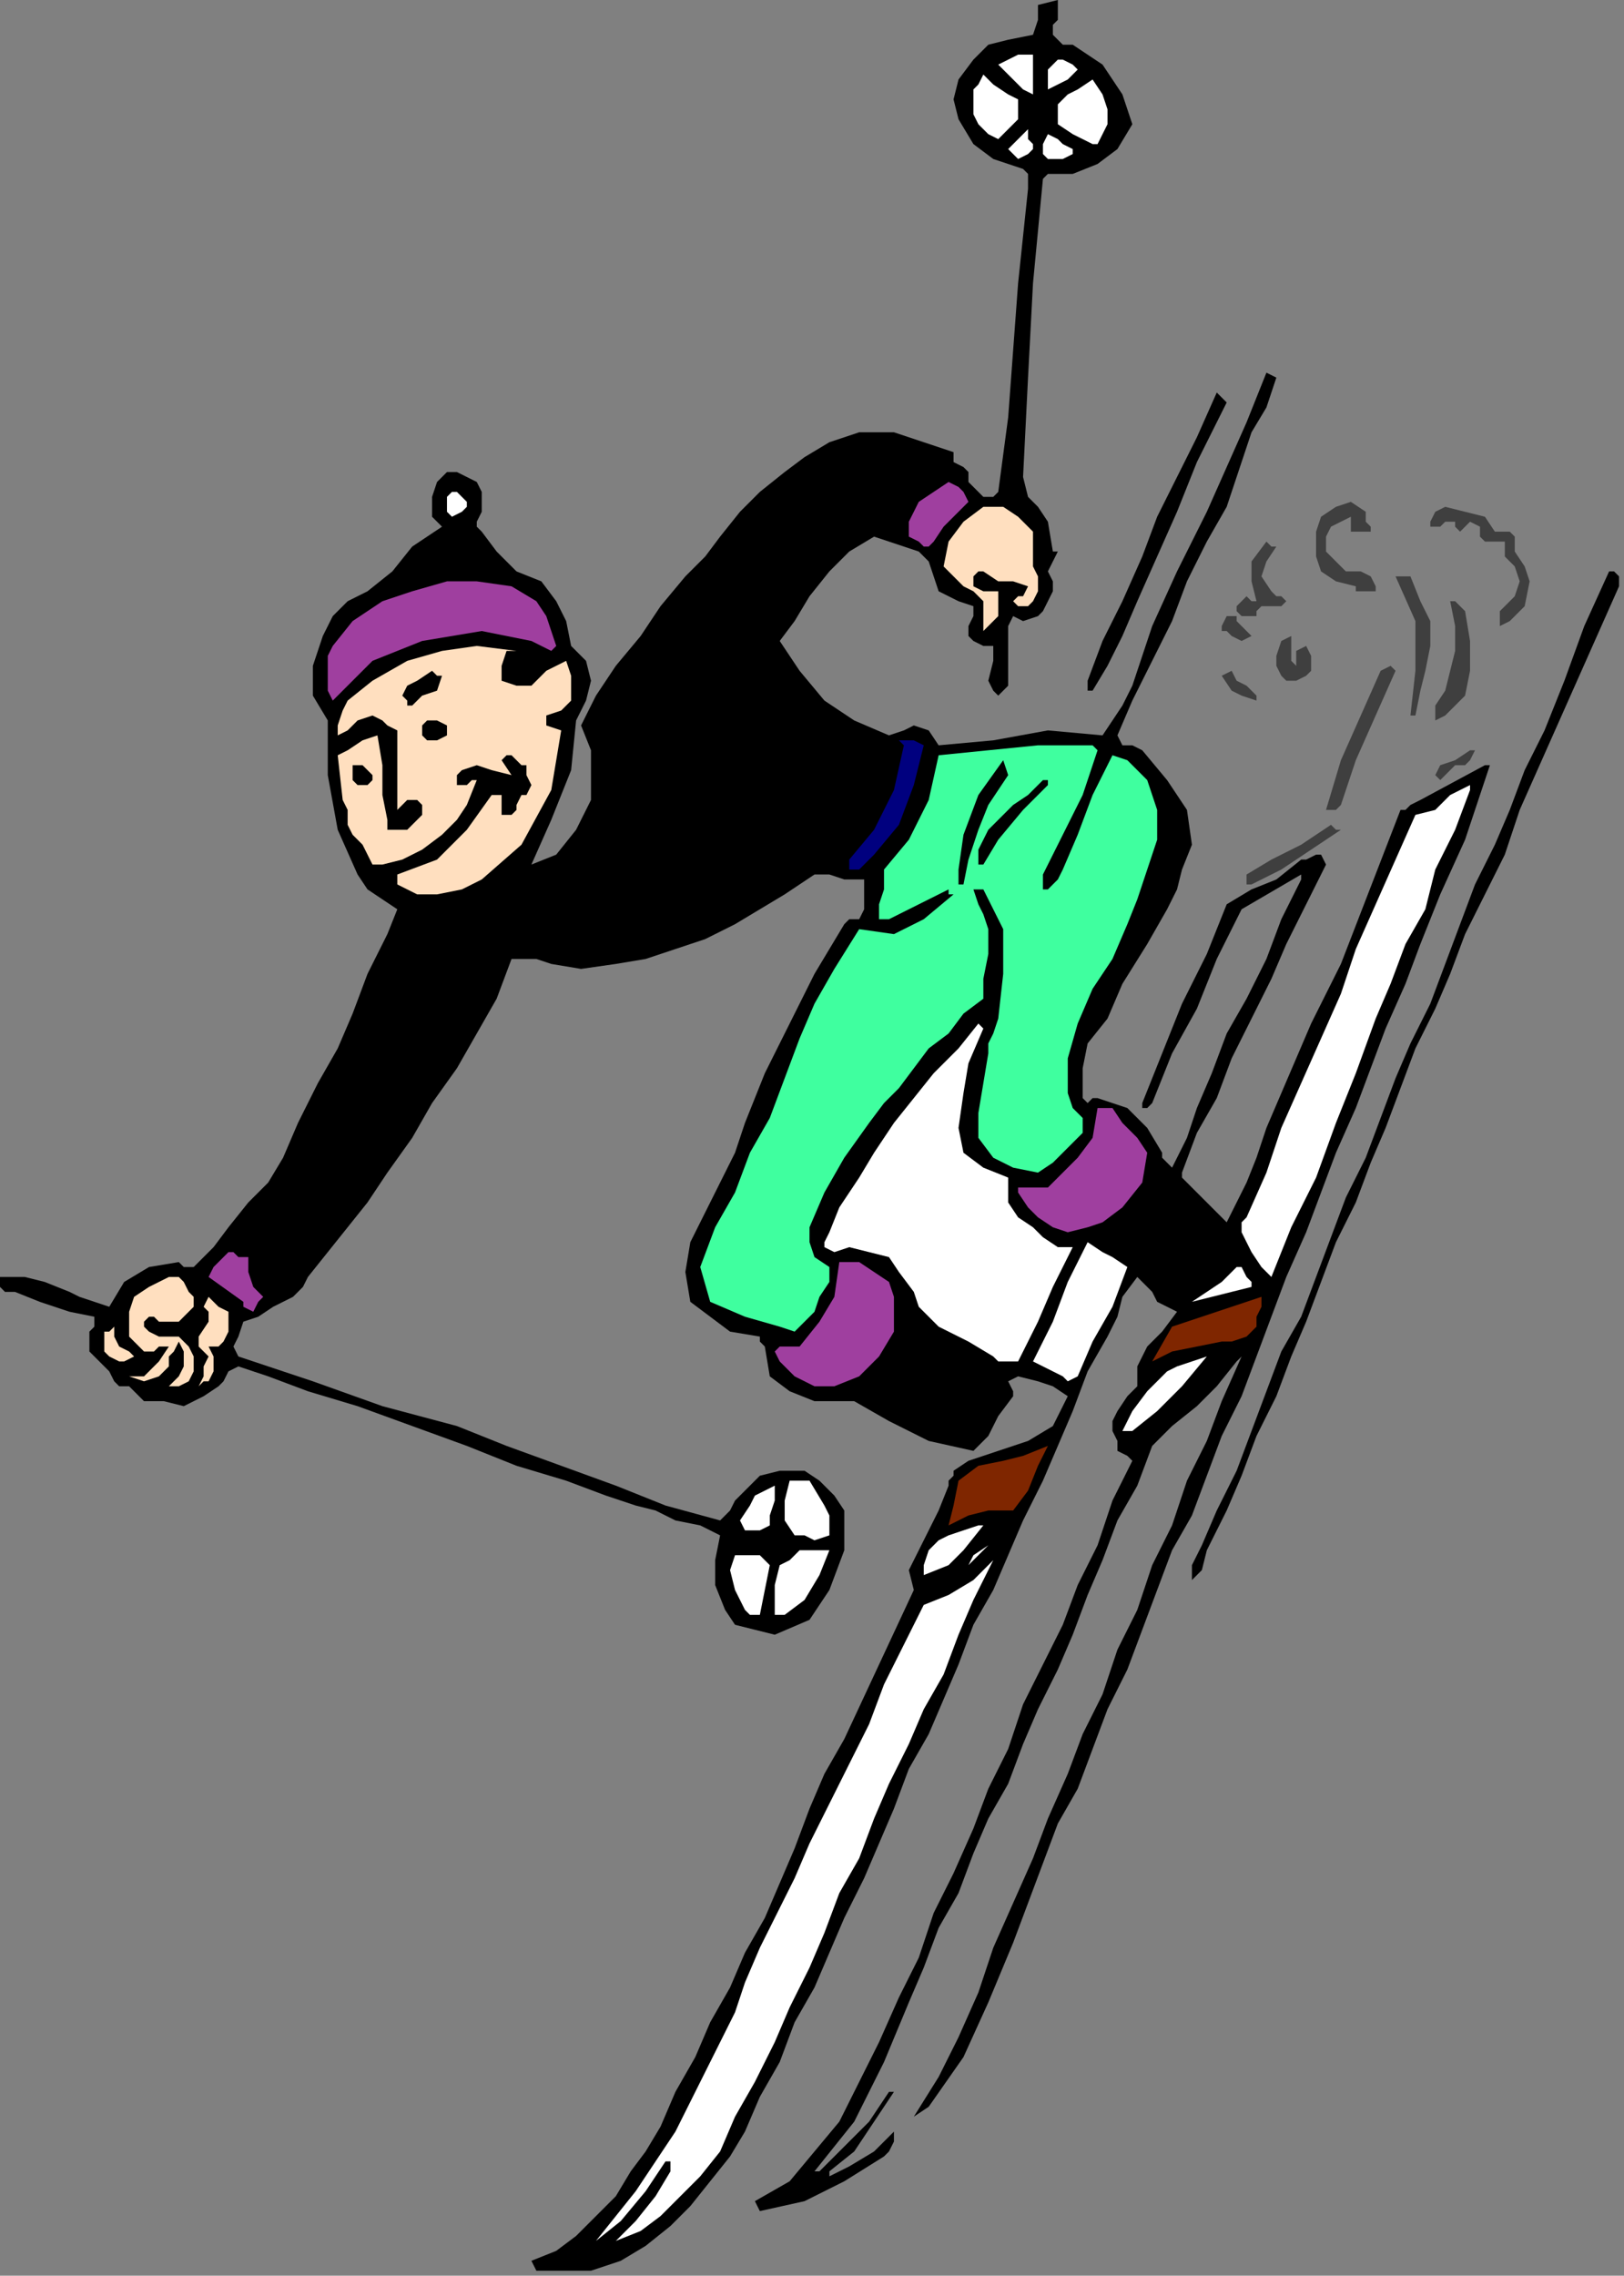 <?xml version="1.0" encoding="UTF-8" standalone="no"?>
<svg
   xmlns:dc="http://purl.org/dc/elements/1.1/"
   xmlns:cc="http://creativecommons.org/ns#"
   xmlns:rdf="http://www.w3.org/1999/02/22-rdf-syntax-ns#"
   xmlns:svg="http://www.w3.org/2000/svg"
   xmlns="http://www.w3.org/2000/svg"
   xmlns:sodipodi="http://sodipodi.sourceforge.net/DTD/sodipodi-0.dtd"
   xmlns:inkscape="http://www.inkscape.org/namespaces/inkscape"
   version="1.0"
   width="55.372mm"
   height="77.555mm"
   id="svg111"
   sodipodi:docname="RCSSG009.WMF">
  <rect width="100%" height="100%" fill="#808080" stroke="none"/>
  <sodipodi:namedview
     pagecolor="#ffffff"
     bordercolor="#666666"
     borderopacity="1"
     objecttolerance="10"
     gridtolerance="10"
     guidetolerance="10"
     inkscape:pageopacity="0"
     inkscape:pageshadow="2"
     inkscape:window-width="640"
     inkscape:window-height="480"
     id="namedview113" />
  <defs
     id="defs3">
    <pattern
       id="WMFhbasepattern"
       patternUnits="userSpaceOnUse"
       width="6"
       height="6"
       x="0"
       y="0" />
  </defs>
  <path
     style="fill:#000000;fill-rule:evenodd;fill-opacity:1;stroke:none;"
     d="  M 136.32,2.56   L 135.68,3.2   L 135.68,3.84   L 135.68,4.48   L 135.68,4.48   L 136.32,5.12   L 136.96,5.76   L 138.24,5.76   L 138.24,5.76   L 142.08,8.32   L 144.64,12.16   L 145.92,16   L 145.92,16   L 144,19.2   L 141.44,21.12   L 138.24,22.4   L 138.24,22.4   L 136.32,22.4   L 135.04,22.4   L 134.4,23.04   L 134.4,23.04   L 133.12,36.48   L 132.48,48.64   L 131.84,61.44   L 131.84,61.44   L 132.48,64   L 133.76,65.28   L 135.04,67.2   L 135.04,67.2   L 135.68,71.04   L 136.32,71.04   L 135.68,72.32   L 135.04,73.6   L 135.68,74.88   L 135.68,74.88   L 135.68,75.52   L 135.68,76.16   L 135.68,76.16   L 135.68,76.16   L 135.04,77.44   L 134.4,78.72   L 133.76,79.36   L 133.76,79.36   L 131.84,80   L 130.56,79.36   L 129.92,80.64   L 129.92,80.64   L 129.92,83.2   L 129.92,85.76   L 129.92,88.32   L 129.92,88.32   L 129.28,88.96   L 128.64,89.6   L 128,88.96   L 128,88.96   L 127.36,87.68   L 128,85.12   L 128,83.2   L 128,83.2   L 126.72,83.2   L 125.44,82.56   L 124.8,81.92   L 124.8,81.92   L 124.8,80.64   L 125.44,79.36   L 125.44,78.08   L 125.44,78.08   L 123.52,77.44   L 122.24,76.8   L 120.96,76.16   L 120.96,76.16   L 120.32,74.24   L 119.68,72.32   L 118.4,71.04   L 118.4,71.04   L 116.48,70.4   L 114.56,69.76   L 112.64,69.12   L 112.64,69.12   L 109.44,71.04   L 106.88,73.6   L 104.32,76.8   L 102.4,80   L 100.48,82.56   L 100.48,82.56   L 103.04,86.4   L 106.24,90.24   L 110.08,92.8   L 114.56,94.72   L 114.56,94.72   L 116.48,94.08   L 117.76,93.44   L 119.68,94.08   L 119.68,94.08   L 120.96,96   L 128,95.36   L 135.04,94.08   L 142.08,94.72   L 142.08,94.72   L 143.36,92.8   L 144.64,90.88   L 145.92,88.32   L 145.92,88.32   L 148.48,80.64   L 151.68,73.6   L 155.52,65.92   L 155.52,65.92   L 158.08,60.16   L 160.64,54.4   L 163.2,48   L 163.2,48   L 164.48,48.64   L 163.2,52.48   L 161.28,55.68   L 160,59.52   L 160,59.52   L 158.08,65.28   L 155.52,69.76   L 152.96,74.88   L 151.04,80   L 151.04,80   L 148.48,85.12   L 145.92,90.24   L 144,94.72   L 144,94.72   L 144.64,96   L 145.92,96   L 147.2,96.64   L 147.2,96.64   L 150.4,100.48   L 152.96,104.32   L 153.6,108.8   L 153.6,108.8   L 152.32,112   L 151.68,114.56   L 150.4,117.12   L 150.4,117.12   L 147.84,121.6   L 144.64,126.72   L 142.72,131.2   L 142.72,131.2   L 140.16,134.4   L 139.52,137.6   L 139.52,141.44   L 139.52,141.44   L 140.16,142.08   L 140.8,141.44   L 141.44,141.44   L 141.44,141.44   L 145.28,142.72   L 147.84,145.28   L 149.76,148.48   L 149.76,148.48   L 149.76,149.12   L 150.4,149.76   L 151.04,150.4   L 151.04,150.4   L 152.96,146.56   L 154.24,142.72   L 156.16,138.24   L 156.16,138.24   L 158.08,133.12   L 160.64,128.64   L 163.2,123.52   L 165.12,118.4   L 167.68,113.28   L 167.68,113.28   L 167.68,112.64   L 160,117.12   L 156.8,123.52   L 154.24,129.92   L 151.04,135.68   L 148.48,142.08   L 148.48,142.08   L 147.84,142.72   L 147.84,142.72   L 147.2,142.72   L 147.2,142.72   L 147.2,142.08   L 149.76,135.68   L 152.32,129.28   L 155.52,122.88   L 158.08,116.48   L 158.08,116.48   L 161.28,114.56   L 164.48,113.28   L 167.68,110.72   L 167.68,110.72   L 168.32,110.72   L 169.6,110.08   L 170.24,110.08   L 170.24,110.08   L 170.88,111.36   L 168.32,116.48   L 165.76,121.6   L 163.84,126.08   L 161.28,131.2   L 158.72,136.32   L 156.8,141.44   L 154.24,145.92   L 152.32,151.04   L 152.32,151.04   L 152.32,151.68   L 154.24,153.6   L 156.16,155.52   L 158.08,157.44   L 158.08,157.44   L 159.36,154.88   L 160.64,152.32   L 161.92,149.12   L 161.92,149.12   L 163.2,145.28   L 165.12,140.8   L 167.04,136.32   L 168.96,131.84   L 170.88,128   L 172.16,125.44   L 172.8,124.16   L 172.8,124.16   L 180.48,104.32   L 181.12,104.32   L 181.76,103.68   L 183.04,103.04   L 183.04,103.04   L 191.36,98.56   L 192,98.56   L 190.72,102.4   L 188.8,108.16   L 185.6,115.2   L 183.04,121.6   L 181.12,126.72   L 181.12,126.72   L 178.56,132.48   L 176.64,137.6   L 174.72,142.72   L 172.16,148.48   L 170.24,153.6   L 168.32,158.72   L 165.76,164.48   L 163.84,169.6   L 161.92,174.72   L 161.92,174.72   L 160,179.84   L 157.44,184.96   L 155.52,190.08   L 153.6,195.2   L 151.04,199.68   L 149.12,204.8   L 147.2,209.92   L 145.28,215.04   L 142.72,220.16   L 140.8,225.28   L 138.88,230.4   L 136.32,234.88   L 134.4,240   L 132.48,245.12   L 130.56,250.24   L 130.56,250.24   L 127.36,257.92   L 124.16,264.96   L 119.68,271.36   L 119.68,271.36   L 117.76,272.64   L 120.96,267.52   L 123.52,262.4   L 126.08,256.64   L 128,250.88   L 130.56,245.12   L 133.12,239.36   L 133.12,239.36   L 135.04,234.24   L 137.6,228.48   L 139.52,223.36   L 142.08,218.24   L 144,212.48   L 146.56,207.36   L 148.48,201.6   L 151.04,196.48   L 152.96,190.72   L 155.52,185.6   L 157.44,180.48   L 160,174.72   L 160,174.72   L 159.36,175.36   L 156.8,178.56   L 154.24,181.12   L 151.04,183.68   L 148.48,186.24   L 148.48,186.24   L 146.56,191.36   L 144,195.84   L 142.08,200.96   L 140.16,205.44   L 138.24,210.56   L 136.32,215.04   L 133.76,220.16   L 131.84,224.64   L 129.92,229.76   L 127.36,234.24   L 125.44,238.72   L 123.52,243.84   L 120.96,248.32   L 119.04,253.44   L 117.12,257.92   L 117.12,257.92   L 113.92,265.6   L 110.08,273.28   L 104.96,279.68   L 104.96,279.68   L 105.6,279.68   L 108.8,276.48   L 112,273.28   L 114.56,269.44   L 114.56,269.44   L 115.2,269.44   L 112.64,273.28   L 110.08,277.12   L 106.88,279.68   L 106.88,279.68   L 106.88,280.32   L 109.44,279.04   L 112.64,277.12   L 115.2,274.56   L 115.2,274.56   L 115.2,275.84   L 114.56,277.12   L 113.92,277.76   L 113.92,277.76   L 108.8,280.96   L 103.68,283.52   L 97.92,284.8   L 97.92,284.8   L 97.28,283.52   L 101.76,280.96   L 104.96,277.12   L 108.16,273.28   L 108.16,273.28   L 110.72,268.16   L 113.28,263.04   L 115.84,257.28   L 118.4,252.16   L 120.32,246.4   L 122.88,241.28   L 125.44,235.52   L 125.44,235.52   L 127.36,230.4   L 129.92,225.28   L 131.84,219.52   L 134.4,214.4   L 136.96,209.28   L 138.88,204.16   L 141.44,199.04   L 143.36,193.28   L 145.92,188.16   L 145.92,188.16   L 145.28,187.52   L 144,186.88   L 144,185.6   L 144,185.6   L 143.36,184.32   L 143.36,183.04   L 144,181.76   L 144,181.76   L 145.28,179.84   L 146.56,178.56   L 146.56,176   L 146.56,176   L 147.84,173.44   L 149.76,171.52   L 151.68,168.96   L 151.68,168.96   L 150.4,168.32   L 149.12,167.68   L 148.48,166.4   L 148.48,166.4   L 147.84,165.76   L 147.2,165.12   L 146.56,164.48   L 146.56,164.48   L 144.64,167.04   L 144,169.6   L 142.72,172.16   L 142.72,172.16   L 140.16,176.64   L 138.24,181.76   L 136.32,186.24   L 134.4,190.72   L 131.84,195.84   L 129.92,200.32   L 128,204.8   L 125.44,209.28   L 123.52,214.4   L 121.6,218.88   L 119.68,223.36   L 117.12,227.84   L 115.2,232.96   L 113.28,237.44   L 111.36,241.92   L 108.8,247.04   L 106.88,251.52   L 104.96,256   L 102.4,260.48   L 100.48,265.6   L 97.92,270.08   L 96,274.56   L 96,274.56   L 94.08,277.76   L 91.52,280.96   L 88.96,284.16   L 86.4,286.72   L 83.2,289.28   L 80,291.2   L 76.16,292.48   L 72.32,292.48   L 72.32,292.48   L 70.4,292.48   L 69.12,292.48   L 68.48,291.2   L 68.48,291.2   L 71.68,289.92   L 74.24,288   L 76.8,285.44   L 79.36,282.88   L 81.28,279.68   L 83.2,277.12   L 85.12,273.92   L 85.12,273.92   L 87.04,269.44   L 89.6,264.96   L 91.52,260.48   L 94.08,256   L 96,251.52   L 98.56,247.04   L 100.48,242.56   L 102.4,238.08   L 104.32,232.96   L 106.24,228.48   L 108.8,224   L 108.8,224   L 117.76,204.8   L 117.12,202.24   L 118.4,199.68   L 119.68,197.12   L 120.96,194.56   L 122.24,191.36   L 122.24,191.36   L 122.24,190.72   L 122.88,190.08   L 122.88,189.44   L 122.88,189.44   L 124.8,188.16   L 126.72,187.52   L 128.64,186.88   L 128.64,186.88   L 132.48,185.6   L 135.68,183.68   L 137.6,179.84   L 137.6,179.84   L 135.68,178.56   L 133.76,177.92   L 131.2,177.28   L 131.2,177.28   L 129.92,177.92   L 130.56,179.2   L 130.56,179.84   L 130.56,179.84   L 128.64,182.4   L 127.36,184.96   L 125.44,186.88   L 125.44,186.88   L 119.68,185.6   L 114.56,183.04   L 110.08,180.48   L 110.08,180.48   L 104.96,180.48   L 101.76,179.2   L 99.2,177.28   L 98.56,173.44   L 98.56,173.44   L 98.56,173.44   L 97.92,172.8   L 97.92,172.16   L 97.92,172.16   L 94.08,171.52   L 91.52,169.6   L 88.96,167.68   L 88.96,167.68   L 88.32,163.84   L 88.96,160   L 90.88,156.16   L 92.8,152.32   L 94.72,148.48   L 96,144.64   L 96,144.64   L 98.56,138.24   L 101.76,131.84   L 104.96,125.44   L 108.8,119.04   L 108.8,119.04   L 109.44,118.4   L 110.72,118.4   L 111.36,117.12   L 111.36,117.12   L 111.36,115.84   L 111.36,114.56   L 111.36,113.28   L 111.36,113.28   L 108.8,113.28   L 106.88,112.64   L 104.96,112.64   L 104.96,112.64   L 101.12,115.2   L 97.92,117.12   L 94.72,119.04   L 90.88,120.96   L 87.04,122.24   L 83.2,123.52   L 79.36,124.16   L 74.88,124.8   L 71.04,124.16   L 71.04,124.16   L 69.12,123.52   L 67.2,123.52   L 65.92,123.52   L 65.92,123.52   L 64,128.64   L 61.44,133.12   L 58.88,137.6   L 55.68,142.08   L 53.12,146.56   L 49.92,151.04   L 49.92,151.04   L 47.36,154.88   L 44.8,158.08   L 42.24,161.28   L 39.68,164.48   L 39.68,164.48   L 39.04,165.76   L 38.4,166.4   L 37.76,167.04   L 37.76,167.04   L 35.2,168.32   L 33.28,169.6   L 31.36,170.24   L 31.36,170.24   L 30.72,172.16   L 30.08,173.44   L 30.72,174.72   L 30.72,174.72   L 40.32,177.92   L 49.28,181.12   L 58.88,183.68   L 58.88,183.68   L 65.28,186.24   L 72.32,188.8   L 79.36,191.36   L 85.76,193.92   L 92.8,195.84   L 92.8,195.84   L 94.08,194.56   L 94.72,193.28   L 96,192   L 96,192   L 97.92,190.08   L 100.48,189.44   L 103.68,189.44   L 103.68,189.44   L 105.6,190.72   L 107.52,192.64   L 108.8,194.56   L 108.8,194.56   L 108.8,199.68   L 106.88,204.8   L 104.32,208.64   L 104.32,208.64   L 99.84,210.56   L 97.28,209.92   L 94.72,209.28   L 93.44,207.36   L 93.44,207.36   L 92.16,204.16   L 92.16,200.96   L 92.8,197.76   L 92.8,197.76   L 90.24,196.48   L 87.04,195.84   L 84.48,194.56   L 84.48,194.56   L 81.92,193.92   L 78.08,192.64   L 72.96,190.72   L 66.56,188.8   L 60.16,186.24   L 53.12,183.68   L 46.08,181.12   L 39.68,179.2   L 34.56,177.28   L 30.72,176   L 30.72,176   L 29.44,176.64   L 28.8,177.92   L 28.16,178.56   L 28.16,178.56   L 26.24,179.84   L 24.96,180.48   L 23.68,181.12   L 23.68,181.12   L 21.12,180.48   L 18.56,180.48   L 16.64,178.56   L 16.64,178.56   L 15.36,178.56   L 14.72,177.92   L 14.08,176.64   L 14.08,176.64   L 12.8,175.36   L 11.52,174.08   L 11.52,172.16   L 11.52,172.16   L 11.52,171.52   L 12.16,170.88   L 12.16,169.6   L 12.16,169.6   L 8.96,168.96   L 5.12,167.68   L 1.92,166.4   L 1.92,166.4   L 0.64,166.4   L 0,165.76   L 0,164.48   L 0,164.48   L 3.2,164.48   L 5.76,165.12   L 8.96,166.4   L 8.96,166.4   L 10.24,167.04   L 12.16,167.68   L 14.08,168.32   L 14.08,168.32   L 16,165.12   L 19.2,163.2   L 23.04,162.56   L 23.04,162.56   L 23.68,163.2   L 24.32,163.2   L 24.96,163.2   L 24.96,163.2   L 27.52,160.64   L 29.44,158.08   L 32,154.88   L 34.56,152.32   L 36.48,149.12   L 36.48,149.12   L 38.4,144.64   L 40.96,139.52   L 43.52,135.04   L 45.44,130.56   L 47.36,125.44   L 47.36,125.44   L 48.64,122.88   L 49.92,120.32   L 51.2,117.12   L 51.2,117.12   L 49.28,115.84   L 47.36,114.56   L 46.08,112.64   L 46.08,112.64   L 43.52,106.88   L 42.24,99.84   L 42.24,92.8   L 42.24,92.8   L 40.32,89.6   L 40.32,85.76   L 41.6,81.92   L 41.6,81.92   L 42.88,79.36   L 44.8,77.44   L 47.36,76.16   L 47.36,76.16   L 50.56,73.6   L 53.12,70.4   L 56.96,67.84   L 56.96,67.84   L 56.32,67.2   L 55.68,66.56   L 55.68,65.92   L 55.68,65.92   L 55.68,64   L 56.32,62.08   L 57.6,60.8   L 57.6,60.8   L 58.88,60.8   L 60.16,61.44   L 61.44,62.08   L 61.44,62.08   L 62.08,63.36   L 62.08,64.64   L 62.08,65.92   L 62.08,65.92   L 61.44,67.2   L 61.44,67.84   L 62.08,68.48   L 62.08,68.48   L 64,71.04   L 66.56,73.6   L 69.76,74.88   L 69.76,74.88   L 71.68,77.44   L 72.96,80   L 73.6,83.2   L 73.6,83.2   L 75.52,85.12   L 76.16,87.68   L 75.52,90.24   L 74.24,92.8   L 74.24,92.8   L 73.6,99.2   L 71.04,105.6   L 68.48,111.36   L 68.48,111.36   L 71.68,110.08   L 74.24,106.88   L 76.16,103.04   L 76.16,103.04   L 76.16,99.84   L 76.16,96.64   L 74.88,93.44   L 74.88,93.44   L 76.8,89.6   L 79.36,85.76   L 82.56,81.92   L 85.12,78.08   L 88.32,74.24   L 88.32,74.24   L 90.88,71.68   L 92.8,69.12   L 95.36,65.92   L 97.92,63.36   L 101.12,60.8   L 103.68,58.88   L 106.88,56.96   L 110.72,55.68   L 110.72,55.68   L 115.2,55.68   L 119.04,56.96   L 122.88,58.24   L 122.88,58.24   L 122.88,59.52   L 124.16,60.16   L 124.8,60.8   L 124.8,60.8   L 124.8,62.08   L 125.44,62.72   L 126.72,64   L 126.72,64   L 127.36,64   L 128,64   L 128.64,63.36   L 128.64,63.36   L 129.92,53.76   L 131.2,36.48   L 132.48,24.32   L 132.48,24.32   L 132.48,23.68   L 132.48,22.4   L 131.84,21.76   L 131.84,21.76   L 128,20.48   L 125.44,18.56   L 123.52,15.36   L 123.52,15.36   L 122.88,12.8   L 123.52,10.24   L 125.44,7.68   L 125.44,7.68   L 127.36,5.76   L 129.92,5.12   L 133.12,4.48   L 133.12,4.48   L 133.76,2.56   L 133.76,0.64   L 136.32,0   L 136.32,0   L 136.32,2.56  z "
     id="path5" />
  <path
     style="fill:#ffffff;fill-rule:evenodd;fill-opacity:1;stroke:none;"
     d="  M 133.12,7.04   L 133.12,8.96   L 133.12,10.88   L 133.12,12.16   L 133.12,12.16   L 131.84,11.52   L 130.56,10.24   L 129.28,8.96   L 129.28,8.96   L 128.64,8.32   L 129.92,7.68   L 131.2,7.04   L 133.12,7.04  z "
     id="path7" />
  <path
     style="fill:#ffffff;fill-rule:evenodd;fill-opacity:1;stroke:none;"
     d="  M 138.88,8.96   L 137.6,10.24   L 136.32,10.88   L 135.04,11.52   L 135.04,11.52   L 135.04,10.24   L 135.04,8.96   L 136.32,7.68   L 136.32,7.68   L 136.96,7.68   L 138.24,8.32   L 138.88,8.96  z "
     id="path9" />
  <path
     style="fill:#ffffff;fill-rule:evenodd;fill-opacity:1;stroke:none;"
     d="  M 131.2,12.8   L 131.2,14.08   L 131.2,14.72   L 131.2,15.36   L 131.2,15.36   L 129.92,16.64   L 128.64,17.92   L 127.36,17.28   L 127.36,17.28   L 126.08,16   L 125.44,14.72   L 125.44,12.8   L 125.44,12.8   L 125.44,11.52   L 126.08,10.88   L 126.72,9.6   L 126.72,9.6   L 128,10.88   L 129.92,12.16   L 131.2,12.8  z "
     id="path11" />
  <path
     style="fill:#ffffff;fill-rule:evenodd;fill-opacity:1;stroke:none;"
     d="  M 142.72,16   L 142.08,17.28   L 141.44,18.56   L 140.8,18.56   L 140.8,18.56   L 138.24,17.28   L 136.32,16   L 136.32,13.44   L 136.32,13.44   L 137.6,12.16   L 138.88,11.52   L 140.8,10.24   L 140.8,10.24   L 142.08,12.16   L 142.72,14.08   L 142.72,16  z "
     id="path13" />
  <path
     style="fill:#ffffff;fill-rule:evenodd;fill-opacity:1;stroke:none;"
     d="  M 133.12,19.2   L 132.48,19.84   L 131.2,20.48   L 130.56,19.84   L 130.56,19.84   L 129.92,19.2   L 130.56,18.56   L 131.2,17.92   L 131.2,17.92   L 132.48,16.64   L 132.48,17.92   L 133.12,18.56   L 133.12,19.2  z "
     id="path15" />
  <path
     style="fill:#ffffff;fill-rule:evenodd;fill-opacity:1;stroke:none;"
     d="  M 138.24,19.2   L 138.24,19.84   L 136.96,20.48   L 135.68,20.48   L 135.04,20.48   L 135.04,20.48   L 134.4,19.84   L 134.4,18.56   L 135.04,17.28   L 135.04,17.28   L 136.32,17.92   L 136.96,18.56   L 138.24,19.2  z "
     id="path17" />
  <path
     style="fill:#000000;fill-rule:evenodd;fill-opacity:1;stroke:none;"
     d="  M 158.08,51.84   L 156.8,54.4   L 155.52,56.96   L 154.24,59.52   L 154.24,59.52   L 151.68,65.92   L 149.12,71.68   L 146.56,77.44   L 146.56,77.44   L 144.64,81.92   L 142.72,85.76   L 140.8,88.96   L 140.8,88.96   L 140.16,88.96   L 140.16,88.32   L 140.16,87.68   L 140.16,87.68   L 142.08,82.56   L 144.64,77.44   L 147.2,71.68   L 149.12,66.56   L 151.68,61.44   L 154.24,56.32   L 156.8,50.56   L 156.8,50.56   L 157.44,51.2   L 157.44,51.2   L 158.08,51.84  z "
     id="path19" />
  <path
     style="fill:#9f3f9f;fill-rule:evenodd;fill-opacity:1;stroke:none;"
     d="  M 124.8,64.64   L 122.88,66.56   L 121.6,67.84   L 120.32,69.76   L 120.32,69.76   L 119.68,70.4   L 119.04,70.4   L 118.4,69.76   L 118.4,69.76   L 117.12,69.12   L 117.12,67.2   L 117.76,65.92   L 117.76,65.92   L 118.4,64.64   L 120.32,63.36   L 122.24,62.08   L 122.24,62.08   L 123.52,62.72   L 124.16,63.36   L 124.8,64.64  z "
     id="path21" />
  <path
     style="fill:#ffffff;fill-rule:evenodd;fill-opacity:1;stroke:none;"
     d="  M 60.16,64.64   L 60.16,65.28   L 59.52,65.92   L 59.52,65.92   L 59.52,65.92   L 58.24,66.56   L 57.6,65.92   L 57.6,65.28   L 57.6,65.28   L 57.6,64.64   L 57.6,64   L 58.24,63.36   L 58.24,63.36   L 58.88,63.36   L 59.52,64   L 60.16,64.64  z "
     id="path23" />
  <path
     style="fill:#3f3f3f;fill-rule:evenodd;fill-opacity:1;stroke:none;"
     d="  M 176,65.92   L 176,67.2   L 176.64,67.84   L 176.64,68.48   L 176.64,68.48   L 174.08,68.48   L 174.08,67.84   L 174.08,67.2   L 174.08,66.56   L 174.08,66.56   L 172.8,67.2   L 171.52,67.84   L 170.88,69.12   L 170.88,69.12   L 170.88,71.04   L 172.16,72.32   L 173.44,73.6   L 173.44,73.6   L 175.36,73.6   L 176.64,74.24   L 177.28,75.52   L 177.28,75.52   L 177.28,76.16   L 176.64,76.16   L 176.64,76.16   L 176.64,76.16   L 175.36,76.16   L 174.72,76.16   L 174.72,75.52   L 174.72,75.52   L 172.16,74.88   L 170.24,73.6   L 169.6,71.68   L 169.6,71.68   L 169.6,70.4   L 169.6,68.48   L 170.24,66.56   L 170.24,66.56   L 172.16,65.28   L 174.08,64.64   L 176,65.92  z "
     id="path25" />
  <path
     style="fill:#ffdfbf;fill-rule:evenodd;fill-opacity:1;stroke:none;"
     d="  M 133.12,68.48   L 133.12,70.4   L 133.12,72.96   L 133.76,74.24   L 133.76,74.24   L 133.76,76.16   L 133.12,77.44   L 132.48,78.08   L 132.48,78.08   L 131.84,78.08   L 131.2,78.08   L 130.56,77.44   L 130.56,77.44   L 131.2,76.8   L 131.84,76.8   L 132.48,75.52   L 132.48,75.52   L 130.56,74.88   L 128.64,74.88   L 126.72,73.6   L 126.72,73.6   L 126.08,73.6   L 125.44,74.24   L 125.44,74.24   L 125.44,74.24   L 125.44,75.52   L 126.72,76.16   L 127.36,76.16   L 127.36,76.16   L 128.64,76.16   L 128.64,79.36   L 128,80   L 127.36,80.64   L 126.72,81.28   L 126.72,81.28   L 126.72,79.36   L 126.72,77.44   L 125.44,76.16   L 125.44,76.16   L 124.16,75.52   L 122.88,74.24   L 121.6,72.96   L 121.6,72.96   L 122.24,69.76   L 124.16,67.2   L 126.72,65.28   L 126.72,65.28   L 129.28,65.28   L 131.2,66.56   L 133.12,68.48  z "
     id="path27" />
  <path
     style="fill:#3f3f3f;fill-rule:evenodd;fill-opacity:1;stroke:none;"
     d="  M 192.64,68.48   L 193.28,68.48   L 194.56,68.48   L 195.2,69.12   L 195.2,69.12   L 195.2,71.04   L 196.48,72.96   L 197.12,74.88   L 197.12,74.88   L 196.48,78.08   L 195.2,79.36   L 194.56,80   L 193.28,80.64   L 193.28,80.64   L 193.28,78.72   L 195.2,76.8   L 195.84,74.88   L 195.84,74.88   L 195.2,72.96   L 193.92,71.68   L 193.92,69.76   L 193.92,69.76   L 192.64,69.76   L 192,69.76   L 191.36,69.76   L 191.36,69.76   L 190.72,69.12   L 190.72,67.84   L 189.44,67.2   L 189.44,67.2   L 188.8,67.84   L 188.16,68.48   L 187.52,67.84   L 187.52,67.84   L 187.52,67.2   L 186.88,67.2   L 186.24,67.2   L 186.24,67.2   L 185.6,67.84   L 184.96,67.84   L 184.32,67.84   L 184.32,67.84   L 184.32,67.2   L 184.96,65.92   L 186.24,65.28   L 186.24,65.28   L 188.8,65.92   L 191.36,66.56   L 192.64,68.48  z "
     id="path29" />
  <path
     style="fill:#3f3f3f;fill-rule:evenodd;fill-opacity:1;stroke:none;"
     d="  M 164.48,70.4   L 163.2,72.32   L 162.56,74.24   L 163.84,76.16   L 163.84,76.16   L 164.48,76.8   L 165.12,76.8   L 165.76,77.44   L 165.76,77.44   L 165.12,78.08   L 164.48,78.08   L 163.84,78.08   L 163.84,78.08   L 163.2,78.08   L 162.56,78.08   L 161.92,78.72   L 161.92,78.72   L 161.92,79.36   L 161.28,79.36   L 161.28,79.36   L 161.28,79.36   L 160.64,79.36   L 160,79.36   L 159.36,78.72   L 159.36,78.72   L 159.36,78.08   L 160,77.44   L 160.64,76.8   L 160.64,76.8   L 160.64,76.8   L 161.28,77.44   L 161.92,77.44   L 161.92,77.44   L 161.28,74.88   L 161.28,72.32   L 163.2,69.76   L 163.2,69.76   L 163.84,70.4   L 164.48,70.4   L 164.48,70.4  z "
     id="path31" />
  <path
     style="fill:#000000;fill-rule:evenodd;fill-opacity:1;stroke:none;"
     d="  M 208.64,75.52   L 206.08,81.28   L 203.52,87.04   L 200.96,92.8   L 198.4,98.56   L 195.84,104.32   L 193.92,110.08   L 191.36,115.2   L 191.36,115.2   L 188.8,120.32   L 186.88,125.44   L 184.96,129.92   L 182.4,135.04   L 180.48,140.16   L 178.56,145.28   L 176.64,149.76   L 174.72,154.88   L 172.16,160   L 170.24,165.12   L 168.32,170.24   L 166.4,174.72   L 164.48,179.84   L 161.92,184.96   L 160,190.08   L 158.08,194.56   L 158.08,194.56   L 156.8,197.12   L 155.52,199.68   L 154.88,202.24   L 154.88,202.24   L 154.24,202.88   L 153.6,203.52   L 153.6,202.88   L 153.6,202.88   L 153.6,201.6   L 154.24,200.32   L 154.88,199.04   L 154.88,199.04   L 156.8,194.56   L 159.36,189.44   L 161.28,184.32   L 163.2,179.2   L 165.12,174.08   L 167.68,169.6   L 169.6,164.48   L 171.52,159.36   L 173.44,154.24   L 176,149.12   L 177.92,144   L 179.84,138.88   L 181.76,134.4   L 184.32,129.28   L 186.24,124.16   L 188.16,119.04   L 190.08,113.92   L 192.64,108.8   L 194.56,104.32   L 196.48,99.2   L 199.04,94.08   L 199.04,94.08   L 201.6,87.68   L 204.16,80.64   L 207.36,73.6   L 207.36,73.6   L 208,73.6   L 208.64,74.24   L 208.64,75.52  z "
     id="path33" />
  <path
     style="fill:#3f3f3f;fill-rule:evenodd;fill-opacity:1;stroke:none;"
     d="  M 184.32,83.2   L 183.68,86.4   L 183.04,88.96   L 182.4,92.16   L 182.4,92.16   L 181.76,92.16   L 182.4,86.4   L 182.4,80   L 179.84,74.24   L 179.84,74.24   L 180.48,74.24   L 181.12,74.24   L 181.76,74.24   L 181.76,74.24   L 183.04,77.44   L 184.32,80   L 184.32,83.2  z "
     id="path35" />
  <path
     style="fill:#9f3f9f;fill-rule:evenodd;fill-opacity:1;stroke:none;"
     d="  M 69.12,77.44   L 70.4,79.36   L 71.04,81.28   L 71.68,83.2   L 71.68,83.2   L 71.04,83.84   L 68.48,82.56   L 65.28,81.92   L 62.08,81.28   L 62.08,81.28   L 54.4,82.56   L 48,85.12   L 42.88,90.24   L 42.88,90.24   L 42.24,88.96   L 42.24,87.68   L 42.24,85.76   L 42.24,85.76   L 42.24,85.12   L 42.24,84.48   L 42.88,83.2   L 42.88,83.2   L 45.44,80   L 49.28,77.44   L 53.12,76.16   L 57.6,74.88   L 57.6,74.88   L 61.44,74.88   L 65.92,75.52   L 69.12,77.44  z "
     id="path37" />
  <path
     style="fill:#3f3f3f;fill-rule:evenodd;fill-opacity:1;stroke:none;"
     d="  M 188.8,78.72   L 189.44,82.56   L 189.44,86.4   L 188.8,89.6   L 188.8,89.6   L 187.52,90.88   L 186.24,92.16   L 184.96,92.8   L 184.96,92.8   L 184.96,90.88   L 186.24,88.96   L 186.88,86.4   L 186.88,86.4   L 187.52,83.84   L 187.52,80.64   L 186.88,77.44   L 186.88,77.44   L 187.52,77.44   L 188.16,78.08   L 188.8,78.72  z "
     id="path39" />
  <path
     style="fill:#3f3f3f;fill-rule:evenodd;fill-opacity:1;stroke:none;"
     d="  M 160.64,81.28   L 161.28,81.92   L 160,82.56   L 158.72,81.92   L 158.08,81.28   L 158.08,81.28   L 157.44,81.28   L 157.44,80.64   L 158.08,79.36   L 158.08,79.36   L 158.08,79.36   L 158.72,79.36   L 159.36,79.36   L 159.36,79.36   L 159.36,80   L 160,80.64   L 160.64,81.28  z "
     id="path41" />
  <path
     style="fill:#3f3f3f;fill-rule:evenodd;fill-opacity:1;stroke:none;"
     d="  M 167.04,85.76   L 167.04,85.12   L 167.04,83.84   L 168.32,83.2   L 168.32,83.2   L 168.96,84.48   L 168.96,86.4   L 168.32,87.04   L 168.32,87.04   L 167.04,87.68   L 165.76,87.68   L 165.12,87.04   L 165.12,87.04   L 164.48,85.76   L 164.48,84.48   L 165.12,82.56   L 165.12,82.56   L 166.4,81.92   L 166.4,83.2   L 166.4,85.12   L 167.04,85.76  z "
     id="path43" />
  <path
     style="fill:#ffdfbf;fill-rule:evenodd;fill-opacity:1;stroke:none;"
     d="  M 66.56,83.84   L 65.28,83.84   L 64.64,85.76   L 64.64,87.68   L 66.56,88.32   L 66.56,88.32   L 67.2,88.32   L 68.48,88.32   L 69.12,87.68   L 69.12,87.68   L 70.4,86.4   L 71.68,85.76   L 72.96,85.12   L 72.96,85.12   L 73.6,87.04   L 73.6,88.32   L 73.6,90.24   L 73.6,90.24   L 72.32,91.52   L 70.4,92.16   L 70.4,93.44   L 70.4,93.44   L 72.32,94.08   L 71.04,101.76   L 67.2,108.8   L 62.08,113.28   L 62.08,113.28   L 59.52,114.56   L 56.32,115.2   L 53.76,115.2   L 53.76,115.2   L 52.48,114.56   L 51.2,113.92   L 51.2,112.64   L 51.2,112.64   L 56.32,110.72   L 60.16,106.88   L 63.36,102.4   L 63.36,102.4   L 64.64,102.4   L 64.64,103.68   L 64.64,104.96   L 65.92,104.96   L 65.92,104.96   L 66.56,104.32   L 66.56,103.68   L 67.2,102.4   L 67.2,102.4   L 67.2,102.4   L 67.2,102.4   L 67.84,102.4   L 67.84,102.4   L 68.48,101.12   L 67.84,99.84   L 67.84,98.56   L 67.84,98.56   L 67.2,98.56   L 66.56,97.92   L 65.92,97.28   L 65.92,97.28   L 65.28,97.28   L 64.64,97.92   L 64.64,97.92   L 64.64,97.92   L 65.92,99.84   L 63.36,99.2   L 61.44,98.56   L 59.52,99.2   L 59.52,99.2   L 58.88,99.84   L 58.88,99.84   L 58.88,99.84   L 58.88,99.84   L 58.88,100.48   L 58.88,101.12   L 59.52,101.12   L 59.52,101.12   L 60.16,101.12   L 60.8,100.48   L 61.44,100.48   L 61.44,100.48   L 60.16,103.68   L 58.88,105.6   L 56.96,107.52   L 56.96,107.52   L 54.4,109.44   L 51.84,110.72   L 49.28,111.36   L 49.28,111.36   L 48,111.36   L 47.36,110.08   L 46.72,108.8   L 46.72,108.8   L 45.44,107.52   L 44.8,106.24   L 44.8,104.32   L 44.8,104.32   L 44.16,103.04   L 43.52,97.28   L 44.8,96.64   L 46.72,95.36   L 48.64,94.72   L 48.64,94.72   L 49.28,98.56   L 49.28,102.4   L 49.92,105.6   L 49.92,105.6   L 49.92,106.88   L 51.2,106.88   L 52.48,106.88   L 52.48,106.88   L 53.12,106.24   L 54.4,104.96   L 54.4,103.68   L 54.4,103.68   L 53.76,103.04   L 53.12,103.04   L 52.48,103.04   L 52.48,103.04   L 51.84,103.68   L 51.2,104.32   L 51.2,104.32   L 51.2,104.32   L 51.2,101.12   L 51.2,97.28   L 51.2,94.08   L 51.2,94.08   L 49.92,93.44   L 49.28,92.8   L 48,92.16   L 48,92.16   L 46.08,92.8   L 44.8,94.08   L 43.52,94.72   L 43.52,94.72   L 43.52,93.44   L 44.16,91.52   L 44.8,90.24   L 44.8,90.24   L 48,87.68   L 52.48,85.12   L 56.96,83.84   L 61.44,83.2   L 66.56,83.84  z "
     id="path45" />
  <path
     style="fill:#3f3f3f;fill-rule:evenodd;fill-opacity:1;stroke:none;"
     d="  M 179.84,86.4   L 177.28,92.16   L 174.72,97.92   L 172.8,103.68   L 172.8,103.68   L 172.16,104.32   L 171.52,104.32   L 170.88,104.32   L 170.88,104.32   L 172.8,97.92   L 175.36,92.16   L 177.92,86.4   L 177.92,86.4   L 179.2,85.76   L 179.84,86.4  z "
     id="path47" />
  <path
     style="fill:#000000;fill-rule:evenodd;fill-opacity:1;stroke:none;"
     d="  M 56.96,87.04   L 56.32,88.96   L 54.4,89.6   L 53.12,90.88   L 53.12,90.88   L 52.48,90.88   L 52.48,90.24   L 51.84,89.6   L 51.84,89.6   L 52.48,88.32   L 53.76,87.68   L 55.68,86.4   L 55.68,86.4   L 55.68,86.4   L 56.32,87.04   L 56.96,87.04  z "
     id="path49" />
  <path
     style="fill:#3f3f3f;fill-rule:evenodd;fill-opacity:1;stroke:none;"
     d="  M 160.64,88.32   L 161.28,88.96   L 161.92,89.6   L 162.56,89.6   L 162.56,89.6   L 161.92,89.6   L 161.92,90.24   L 161.92,90.24   L 161.92,90.24   L 160,89.6   L 158.72,88.96   L 157.44,87.04   L 157.44,87.04   L 158.72,86.4   L 159.36,87.68   L 160.64,88.32  z "
     id="path51" />
  <path
     style="fill:#000000;fill-rule:evenodd;fill-opacity:1;stroke:none;"
     d="  M 57.6,93.44   L 57.6,94.72   L 56.32,95.36   L 55.68,95.36   L 55.68,95.36   L 55.04,95.36   L 54.4,94.72   L 54.4,93.44   L 54.4,93.44   L 55.04,92.8   L 56.32,92.8   L 57.6,93.44  z "
     id="path53" />
  <path
     style="fill:#00007f;fill-rule:evenodd;fill-opacity:1;stroke:none;"
     d="  M 119.04,96   L 117.76,101.12   L 115.84,106.24   L 112.64,110.08   L 112.64,110.08   L 111.36,111.36   L 110.72,112   L 109.44,112   L 109.44,112   L 109.44,110.72   L 112.64,106.88   L 115.2,101.76   L 116.48,96   L 116.48,96   L 115.84,95.36   L 117.12,95.36   L 117.76,95.36   L 119.04,96  z "
     id="path55" />
  <path
     style="fill:#3fff9f;fill-rule:evenodd;fill-opacity:1;stroke:none;"
     d="  M 141.44,96.64   L 139.52,102.4   L 136.96,107.52   L 134.4,112.64   L 134.4,112.64   L 134.4,113.28   L 134.4,114.56   L 135.04,114.56   L 135.04,114.56   L 135.68,113.92   L 136.32,113.28   L 136.96,112   L 136.96,112   L 138.88,107.52   L 140.8,102.4   L 143.36,97.28   L 143.36,97.28   L 145.28,97.92   L 146.56,99.2   L 147.84,100.48   L 147.84,100.48   L 149.12,104.32   L 149.12,108.16   L 147.84,112   L 146.56,115.84   L 145.28,119.04   L 145.28,119.04   L 143.36,123.52   L 140.8,127.36   L 138.88,131.84   L 137.6,136.32   L 137.6,140.8   L 137.6,140.8   L 138.24,142.72   L 139.52,144   L 139.52,145.92   L 139.52,145.92   L 137.6,147.84   L 135.68,149.76   L 133.76,151.04   L 133.76,151.04   L 130.56,150.4   L 128,149.12   L 126.08,146.56   L 126.08,146.56   L 126.08,143.36   L 126.72,139.52   L 127.36,135.68   L 127.36,135.68   L 127.36,134.4   L 128,133.12   L 128.64,131.2   L 128.64,131.2   L 129.28,125.44   L 129.28,119.68   L 126.72,114.56   L 126.72,114.56   L 125.44,114.56   L 126.08,116.48   L 126.72,117.76   L 127.36,119.68   L 127.36,119.68   L 127.36,122.88   L 126.72,126.08   L 126.72,128.64   L 126.72,128.64   L 124.16,130.56   L 122.24,133.12   L 119.68,135.04   L 117.76,137.6   L 115.84,140.16   L 113.92,142.08   L 112,144.64   L 112,144.64   L 108.8,149.12   L 106.24,153.6   L 104.32,158.08   L 104.32,158.08   L 104.32,160   L 104.96,161.92   L 106.88,163.2   L 106.88,163.2   L 106.88,165.12   L 105.6,167.04   L 104.96,168.96   L 104.96,168.96   L 103.68,170.24   L 102.4,171.52   L 100.48,170.88   L 100.48,170.88   L 96,169.6   L 91.52,167.68   L 90.24,163.2   L 90.24,163.2   L 92.16,158.08   L 94.72,153.6   L 96.64,148.48   L 99.2,144   L 101.12,138.88   L 103.04,133.76   L 103.04,133.76   L 104.96,129.28   L 107.52,124.8   L 110.72,119.68   L 110.72,119.68   L 115.2,120.32   L 119.04,118.4   L 122.88,115.2   L 122.88,115.2   L 122.24,115.2   L 122.24,114.56   L 122.24,114.56   L 122.24,114.56   L 114.56,118.4   L 113.28,118.4   L 113.28,116.48   L 113.92,114.56   L 113.92,112   L 113.92,112   L 117.12,108.16   L 119.68,103.04   L 120.96,97.28   L 120.96,97.28   L 127.36,96.64   L 133.76,96   L 140.8,96   L 140.8,96   L 141.44,96.64  z "
     id="path57" />
  <path
     style="fill:#3f3f3f;fill-rule:evenodd;fill-opacity:1;stroke:none;"
     d="  M 190.08,96.64   L 189.44,97.92   L 188.8,98.56   L 187.52,98.56   L 187.52,98.56   L 186.88,99.2   L 185.6,100.48   L 184.96,99.84   L 184.96,99.84   L 185.6,98.56   L 187.52,97.92   L 189.44,96.64   L 189.44,96.64   L 190.08,96.64  z "
     id="path59" />
  <path
     style="fill:#000000;fill-rule:evenodd;fill-opacity:1;stroke:none;"
     d="  M 127.36,103.68   L 126.08,106.88   L 124.8,110.72   L 124.16,113.92   L 124.16,113.92   L 123.52,113.92   L 123.52,113.28   L 123.52,112   L 123.52,112   L 124.16,107.52   L 126.08,102.4   L 129.28,97.92   L 129.28,97.92   L 129.92,99.84   L 128.64,101.76   L 127.36,103.68  z "
     id="path61" />
  <path
     style="fill:#000000;fill-rule:evenodd;fill-opacity:1;stroke:none;"
     d="  M 48,99.84   L 48,100.48   L 47.36,101.12   L 46.72,101.12   L 46.72,101.12   L 46.08,101.12   L 45.44,100.48   L 45.44,99.84   L 45.44,99.84   L 45.44,99.2   L 45.44,98.56   L 46.08,98.56   L 46.08,98.56   L 46.72,98.56   L 47.36,99.2   L 48,99.84  z "
     id="path63" />
  <path
     style="fill:#000000;fill-rule:evenodd;fill-opacity:1;stroke:none;"
     d="  M 135.04,101.12   L 131.84,104.32   L 128.64,108.16   L 126.72,111.36   L 126.72,111.36   L 126.08,111.36   L 126.08,109.44   L 127.36,106.88   L 129.28,104.96   L 129.28,104.96   L 130.56,103.68   L 132.48,102.4   L 134.4,100.48   L 134.4,100.48   L 135.04,100.48   L 135.04,101.12  z "
     id="path65" />
  <path
     style="fill:#ffffff;fill-rule:evenodd;fill-opacity:1;stroke:none;"
     d="  M 189.44,101.76   L 187.52,106.88   L 184.96,112   L 183.68,117.12   L 183.68,117.12   L 181.12,121.6   L 179.2,126.72   L 177.28,131.2   L 177.28,131.2   L 174.72,138.24   L 172.16,144.64   L 169.6,151.68   L 166.4,158.08   L 163.84,164.48   L 163.84,164.48   L 162.56,163.2   L 161.28,161.28   L 160,158.72   L 160,158.72   L 160,158.08   L 160,157.44   L 160.64,156.8   L 160.64,156.8   L 163.2,151.04   L 165.12,145.28   L 167.68,139.52   L 170.24,133.76   L 172.8,128   L 174.72,122.24   L 177.28,116.48   L 179.84,110.72   L 182.4,104.96   L 182.4,104.96   L 184.96,104.32   L 186.88,102.4   L 189.44,101.12   L 189.44,101.12   L 189.44,101.76  z "
     id="path67" />
  <path
     style="fill:#3f3f3f;fill-rule:evenodd;fill-opacity:1;stroke:none;"
     d="  M 172.8,106.88   L 168.96,109.44   L 165.12,112   L 161.28,113.92   L 161.28,113.92   L 160.64,113.92   L 160.64,113.92   L 160.64,113.28   L 160.64,113.28   L 160.64,112.64   L 163.84,110.72   L 167.68,108.8   L 171.52,106.24   L 171.52,106.24   L 171.52,106.24   L 172.16,106.88   L 172.8,106.88  z "
     id="path69" />
  <path
     style="fill:#ffffff;fill-rule:evenodd;fill-opacity:1;stroke:none;"
     d="  M 126.72,132.48   L 124.8,136.96   L 124.16,140.8   L 123.52,145.28   L 123.52,145.28   L 124.16,148.48   L 126.72,150.4   L 129.92,151.68   L 129.92,151.68   L 129.92,154.88   L 131.2,156.8   L 133.12,158.08   L 133.12,158.08   L 134.4,159.36   L 136.32,160.64   L 138.24,160.64   L 138.24,160.64   L 135.68,165.76   L 133.76,170.24   L 131.2,175.36   L 131.2,175.36   L 129.92,175.36   L 128.64,175.36   L 128,174.72   L 128,174.72   L 124.8,172.8   L 120.96,170.88   L 118.4,168.32   L 118.4,168.32   L 117.76,166.4   L 115.84,163.84   L 114.56,161.92   L 114.56,161.92   L 112,161.28   L 109.44,160.64   L 107.52,161.28   L 107.52,161.28   L 106.24,160.64   L 106.24,160   L 106.88,158.72   L 106.88,158.72   L 108.16,155.52   L 110.72,151.68   L 112.64,148.48   L 115.2,144.64   L 117.76,141.44   L 120.32,138.24   L 123.52,135.04   L 126.08,131.84   L 126.08,131.84   L 126.72,132.48  z "
     id="path71" />
  <path
     style="fill:#9f3f9f;fill-rule:evenodd;fill-opacity:1;stroke:none;"
     d="  M 147.84,148.48   L 147.2,152.32   L 144.64,155.52   L 142.08,157.44   L 142.08,157.44   L 140.16,158.08   L 137.6,158.72   L 135.68,158.08   L 135.68,158.08   L 133.76,156.8   L 132.48,155.52   L 131.2,153.6   L 131.2,153.6   L 131.2,152.96   L 133.12,152.96   L 135.04,152.96   L 136.32,151.68   L 136.32,151.68   L 138.88,149.12   L 140.8,146.56   L 141.44,142.72   L 141.44,142.72   L 142.08,142.72   L 142.72,142.72   L 143.36,142.72   L 143.36,142.72   L 144.64,144.64   L 146.56,146.56   L 147.84,148.48  z "
     id="path73" />
  <path
     style="fill:#ffffff;fill-rule:evenodd;fill-opacity:1;stroke:none;"
     d="  M 145.28,163.2   L 143.36,168.32   L 140.8,172.8   L 138.88,177.28   L 138.88,177.28   L 137.6,177.92   L 136.96,177.28   L 135.68,176.64   L 135.68,176.64   L 133.12,175.36   L 135.68,170.24   L 137.6,165.12   L 140.16,160   L 140.16,160   L 142.08,161.28   L 143.36,161.92   L 145.28,163.2  z "
     id="path75" />
  <path
     style="fill:#9f3f9f;fill-rule:evenodd;fill-opacity:1;stroke:none;"
     d="  M 32,161.92   L 32,163.84   L 32.64,165.76   L 33.92,167.04   L 33.92,167.04   L 33.28,167.68   L 32.64,168.96   L 31.36,168.32   L 31.36,168.32   L 31.36,167.68   L 26.88,164.48   L 27.52,163.2   L 28.16,162.56   L 29.44,161.28   L 29.44,161.28   L 30.08,161.28   L 30.72,161.92   L 32,161.92  z "
     id="path77" />
  <path
     style="fill:#9f3f9f;fill-rule:evenodd;fill-opacity:1;stroke:none;"
     d="  M 114.56,165.12   L 115.2,167.04   L 115.2,169.6   L 115.2,171.52   L 115.2,171.52   L 113.28,174.72   L 110.72,177.28   L 107.52,178.56   L 107.52,178.56   L 104.96,178.56   L 102.4,177.28   L 100.48,175.36   L 100.48,175.36   L 99.84,174.08   L 100.48,173.44   L 101.76,173.44   L 103.04,173.44   L 103.04,173.44   L 105.6,170.24   L 107.52,167.04   L 108.16,162.56   L 108.16,162.56   L 108.8,162.56   L 110.08,162.56   L 110.72,162.56   L 110.72,162.56   L 114.56,165.12  z "
     id="path79" />
  <path
     style="fill:#ffffff;fill-rule:evenodd;fill-opacity:1;stroke:none;"
     d="  M 161.28,165.12   L 161.28,165.76   L 158.72,166.4   L 156.16,167.04   L 153.6,167.68   L 153.6,167.68   L 155.52,166.4   L 157.44,165.12   L 159.36,163.2   L 159.36,163.2   L 160,163.2   L 160.64,164.48   L 161.28,165.12  z "
     id="path81" />
  <path
     style="fill:#ffdfbf;fill-rule:evenodd;fill-opacity:1;stroke:none;"
     d="  M 23.68,165.12   L 24.32,166.4   L 24.96,167.04   L 24.96,168.32   L 24.96,168.32   L 23.68,169.6   L 23.04,170.24   L 21.76,170.24   L 21.76,170.24   L 20.48,170.24   L 19.84,169.6   L 19.2,169.6   L 19.2,169.6   L 18.56,170.24   L 18.56,170.88   L 19.2,171.52   L 19.2,171.52   L 20.48,172.16   L 21.76,172.16   L 23.04,172.16   L 23.04,172.16   L 23.04,172.16   L 24.32,173.44   L 24.96,174.72   L 24.96,176.64   L 24.96,176.64   L 24.32,177.92   L 23.04,178.56   L 22.4,178.56   L 22.4,178.56   L 21.12,178.56   L 21.76,178.56   L 23.04,177.28   L 23.68,176   L 23.68,176   L 23.68,174.72   L 23.68,174.08   L 23.04,172.8   L 23.04,172.8   L 22.4,174.08   L 21.76,174.72   L 21.76,176   L 21.76,176   L 20.48,177.28   L 18.56,177.92   L 16.64,177.28   L 16.64,177.28   L 16.64,177.28   L 16.64,177.28   L 16.64,177.28   L 16.64,177.28   L 18.56,177.28   L 20.48,175.36   L 21.76,173.44   L 21.76,173.44   L 21.12,173.44   L 20.48,173.44   L 20.48,173.44   L 20.48,173.44   L 19.84,174.08   L 18.56,174.08   L 17.92,173.44   L 17.92,173.44   L 16.64,172.16   L 16.64,170.88   L 16.64,168.96   L 16.64,168.96   L 17.28,167.04   L 19.2,165.76   L 21.76,164.48   L 21.76,164.48   L 22.4,164.48   L 23.04,164.48   L 23.68,165.12  z "
     id="path83" />
  <path
     style="fill:#ffdfbf;fill-rule:evenodd;fill-opacity:1;stroke:none;"
     d="  M 29.44,170.24   L 29.44,171.52   L 28.8,172.8   L 28.16,173.44   L 28.16,173.44   L 27.52,173.44   L 26.88,173.44   L 26.88,173.44   L 26.88,173.44   L 27.52,174.72   L 27.52,176   L 27.52,176.64   L 27.52,176.64   L 26.88,177.92   L 26.24,177.92   L 25.6,178.56   L 25.6,178.56   L 26.24,177.28   L 26.24,176   L 26.88,174.72   L 26.88,174.72   L 25.6,173.44   L 25.6,172.16   L 26.88,170.24   L 26.88,170.24   L 26.88,168.96   L 26.24,168.32   L 26.88,167.04   L 26.88,167.04   L 28.16,168.32   L 29.44,168.96   L 29.44,170.24  z "
     id="path85" />
  <path
     style="fill:#7f2600;fill-rule:evenodd;fill-opacity:1;stroke:none;"
     d="  M 161.92,170.88   L 160.64,172.16   L 158.72,172.8   L 157.44,172.8   L 157.44,172.8   L 154.24,173.44   L 151.04,174.08   L 148.48,175.36   L 148.48,175.36   L 151.04,170.88   L 154.88,169.6   L 158.72,168.32   L 162.56,167.04   L 162.56,167.04   L 162.56,168.32   L 161.92,169.6   L 161.92,170.88  z "
     id="path87" />
  <path
     style="fill:#ffdfbf;fill-rule:evenodd;fill-opacity:1;stroke:none;"
     d="  M 16.64,174.08   L 17.28,174.72   L 16,175.36   L 15.36,175.36   L 14.08,174.72   L 14.08,174.72   L 13.44,174.08   L 13.44,173.44   L 13.44,172.16   L 13.44,172.16   L 13.44,171.52   L 14.08,171.52   L 14.72,170.88   L 14.72,170.88   L 14.72,172.16   L 15.36,173.44   L 16.64,174.08  z "
     id="path89" />
  <path
     style="fill:#ffffff;fill-rule:evenodd;fill-opacity:1;stroke:none;"
     d="  M 155.52,174.72   L 152.32,178.56   L 149.12,181.76   L 145.92,184.32   L 145.92,184.32   L 144.64,184.32   L 145.92,181.76   L 147.84,179.2   L 150.4,176.64   L 150.4,176.64   L 151.68,176   L 153.6,175.36   L 155.52,174.72  z "
     id="path91" />
  <path
     style="fill:#ffffff;fill-rule:evenodd;fill-opacity:1;stroke:none;"
     d="  M 152.96,181.12   L 156.16,177.28   L 156.16,177.28   L 152.96,181.12  z "
     id="path93" />
  <path
     style="fill:#7f2600;fill-rule:evenodd;fill-opacity:1;stroke:none;"
     d="  M 135.04,186.24   L 133.76,188.8   L 132.48,192   L 130.56,194.56   L 130.56,194.56   L 127.36,194.56   L 124.8,195.2   L 122.24,196.48   L 122.24,196.48   L 122.88,193.92   L 123.52,190.72   L 126.08,188.8   L 126.08,188.8   L 129.28,188.16   L 131.84,187.52   L 135.04,186.24  z "
     id="path95" />
  <path
     style="fill:#ffffff;fill-rule:evenodd;fill-opacity:1;stroke:none;"
     d="  M 106.24,193.92   L 106.88,195.2   L 106.88,196.48   L 106.88,197.76   L 106.88,197.76   L 104.96,198.4   L 103.68,197.76   L 102.4,197.76   L 102.4,197.76   L 101.12,195.84   L 101.12,193.28   L 101.76,190.72   L 101.76,190.72   L 102.4,190.72   L 103.04,190.72   L 104.32,190.72   L 104.32,190.72   L 106.24,193.92  z "
     id="path97" />
  <path
     style="fill:#ffffff;fill-rule:evenodd;fill-opacity:1;stroke:none;"
     d="  M 99.2,196.48   L 97.92,197.12   L 97.28,197.12   L 96,197.12   L 96,197.12   L 95.36,195.84   L 96.64,193.92   L 97.28,192.64   L 97.28,192.64   L 99.84,191.36   L 99.84,193.28   L 99.2,195.2   L 99.2,196.48  z "
     id="path99" />
  <path
     style="fill:#ffffff;fill-rule:evenodd;fill-opacity:1;stroke:none;"
     d="  M 126.72,196.48   L 124.16,199.68   L 122.24,201.6   L 119.04,202.88   L 119.04,202.88   L 119.04,201.6   L 119.68,199.68   L 120.96,198.4   L 120.96,198.4   L 122.24,197.76   L 124.16,197.12   L 126.08,196.48   L 126.08,196.48   L 126.72,196.48  z "
     id="path101" />
  <path
     style="fill:#ffffff;fill-rule:evenodd;fill-opacity:1;stroke:none;"
     d="  M 124.8,201.6   L 125.44,200.32   L 127.36,199.04   L 128.64,197.12   L 128.64,197.12   L 127.36,199.04   L 126.08,200.32   L 124.8,201.6  z "
     id="path103" />
  <path
     style="fill:#ffffff;fill-rule:evenodd;fill-opacity:1;stroke:none;"
     d="  M 106.88,199.68   L 105.6,202.88   L 103.68,206.08   L 101.12,208   L 101.12,208   L 100.48,208   L 99.84,208   L 99.84,208   L 99.84,208   L 99.84,206.08   L 99.84,204.16   L 100.48,201.6   L 100.48,201.6   L 101.76,200.96   L 103.04,199.68   L 104.96,199.68   L 104.96,199.68   L 106.88,199.68  z "
     id="path105" />
  <path
     style="fill:#ffffff;fill-rule:evenodd;fill-opacity:1;stroke:none;"
     d="  M 99.2,201.6   L 97.92,208   L 96.64,208   L 96,207.36   L 95.36,206.08   L 95.36,206.08   L 94.72,204.8   L 94.08,202.24   L 94.72,200.32   L 94.72,200.32   L 96,200.32   L 97.92,200.32   L 99.2,201.6  z "
     id="path107" />
  <path
     style="fill:#ffffff;fill-rule:evenodd;fill-opacity:1;stroke:none;"
     d="  M 92.8,277.12   L 90.24,280.32   L 87.68,282.88   L 85.12,285.44   L 82.56,287.36   L 79.36,288.64   L 79.36,288.64   L 81.92,286.08   L 84.48,282.88   L 86.4,279.68   L 86.4,279.68   L 86.4,279.04   L 86.4,279.04   L 86.4,278.4   L 86.4,278.4   L 85.76,278.4   L 83.2,282.24   L 80,286.08   L 76.8,288.64   L 76.8,288.64   L 79.36,285.44   L 81.92,282.24   L 84.48,278.4   L 87.04,274.56   L 88.96,270.72   L 90.88,266.88   L 92.8,263.04   L 94.72,259.2   L 96,255.36   L 97.92,250.88   L 99.84,247.04   L 99.84,247.04   L 102.4,241.92   L 104.32,237.44   L 106.88,232.32   L 109.44,227.2   L 112,222.08   L 113.92,216.96   L 116.48,211.84   L 119.04,206.72   L 119.04,206.72   L 122.24,205.44   L 125.44,203.52   L 128,200.96   L 128,200.96   L 125.44,206.08   L 123.52,210.56   L 121.6,215.68   L 119.04,220.16   L 117.12,224.64   L 114.56,229.76   L 112.64,234.24   L 110.72,239.36   L 108.16,243.84   L 106.24,248.96   L 104.32,253.44   L 101.76,258.56   L 99.84,263.04   L 97.28,268.16   L 94.72,272.64   L 92.8,277.12  z "
     id="path109" />
</svg>
